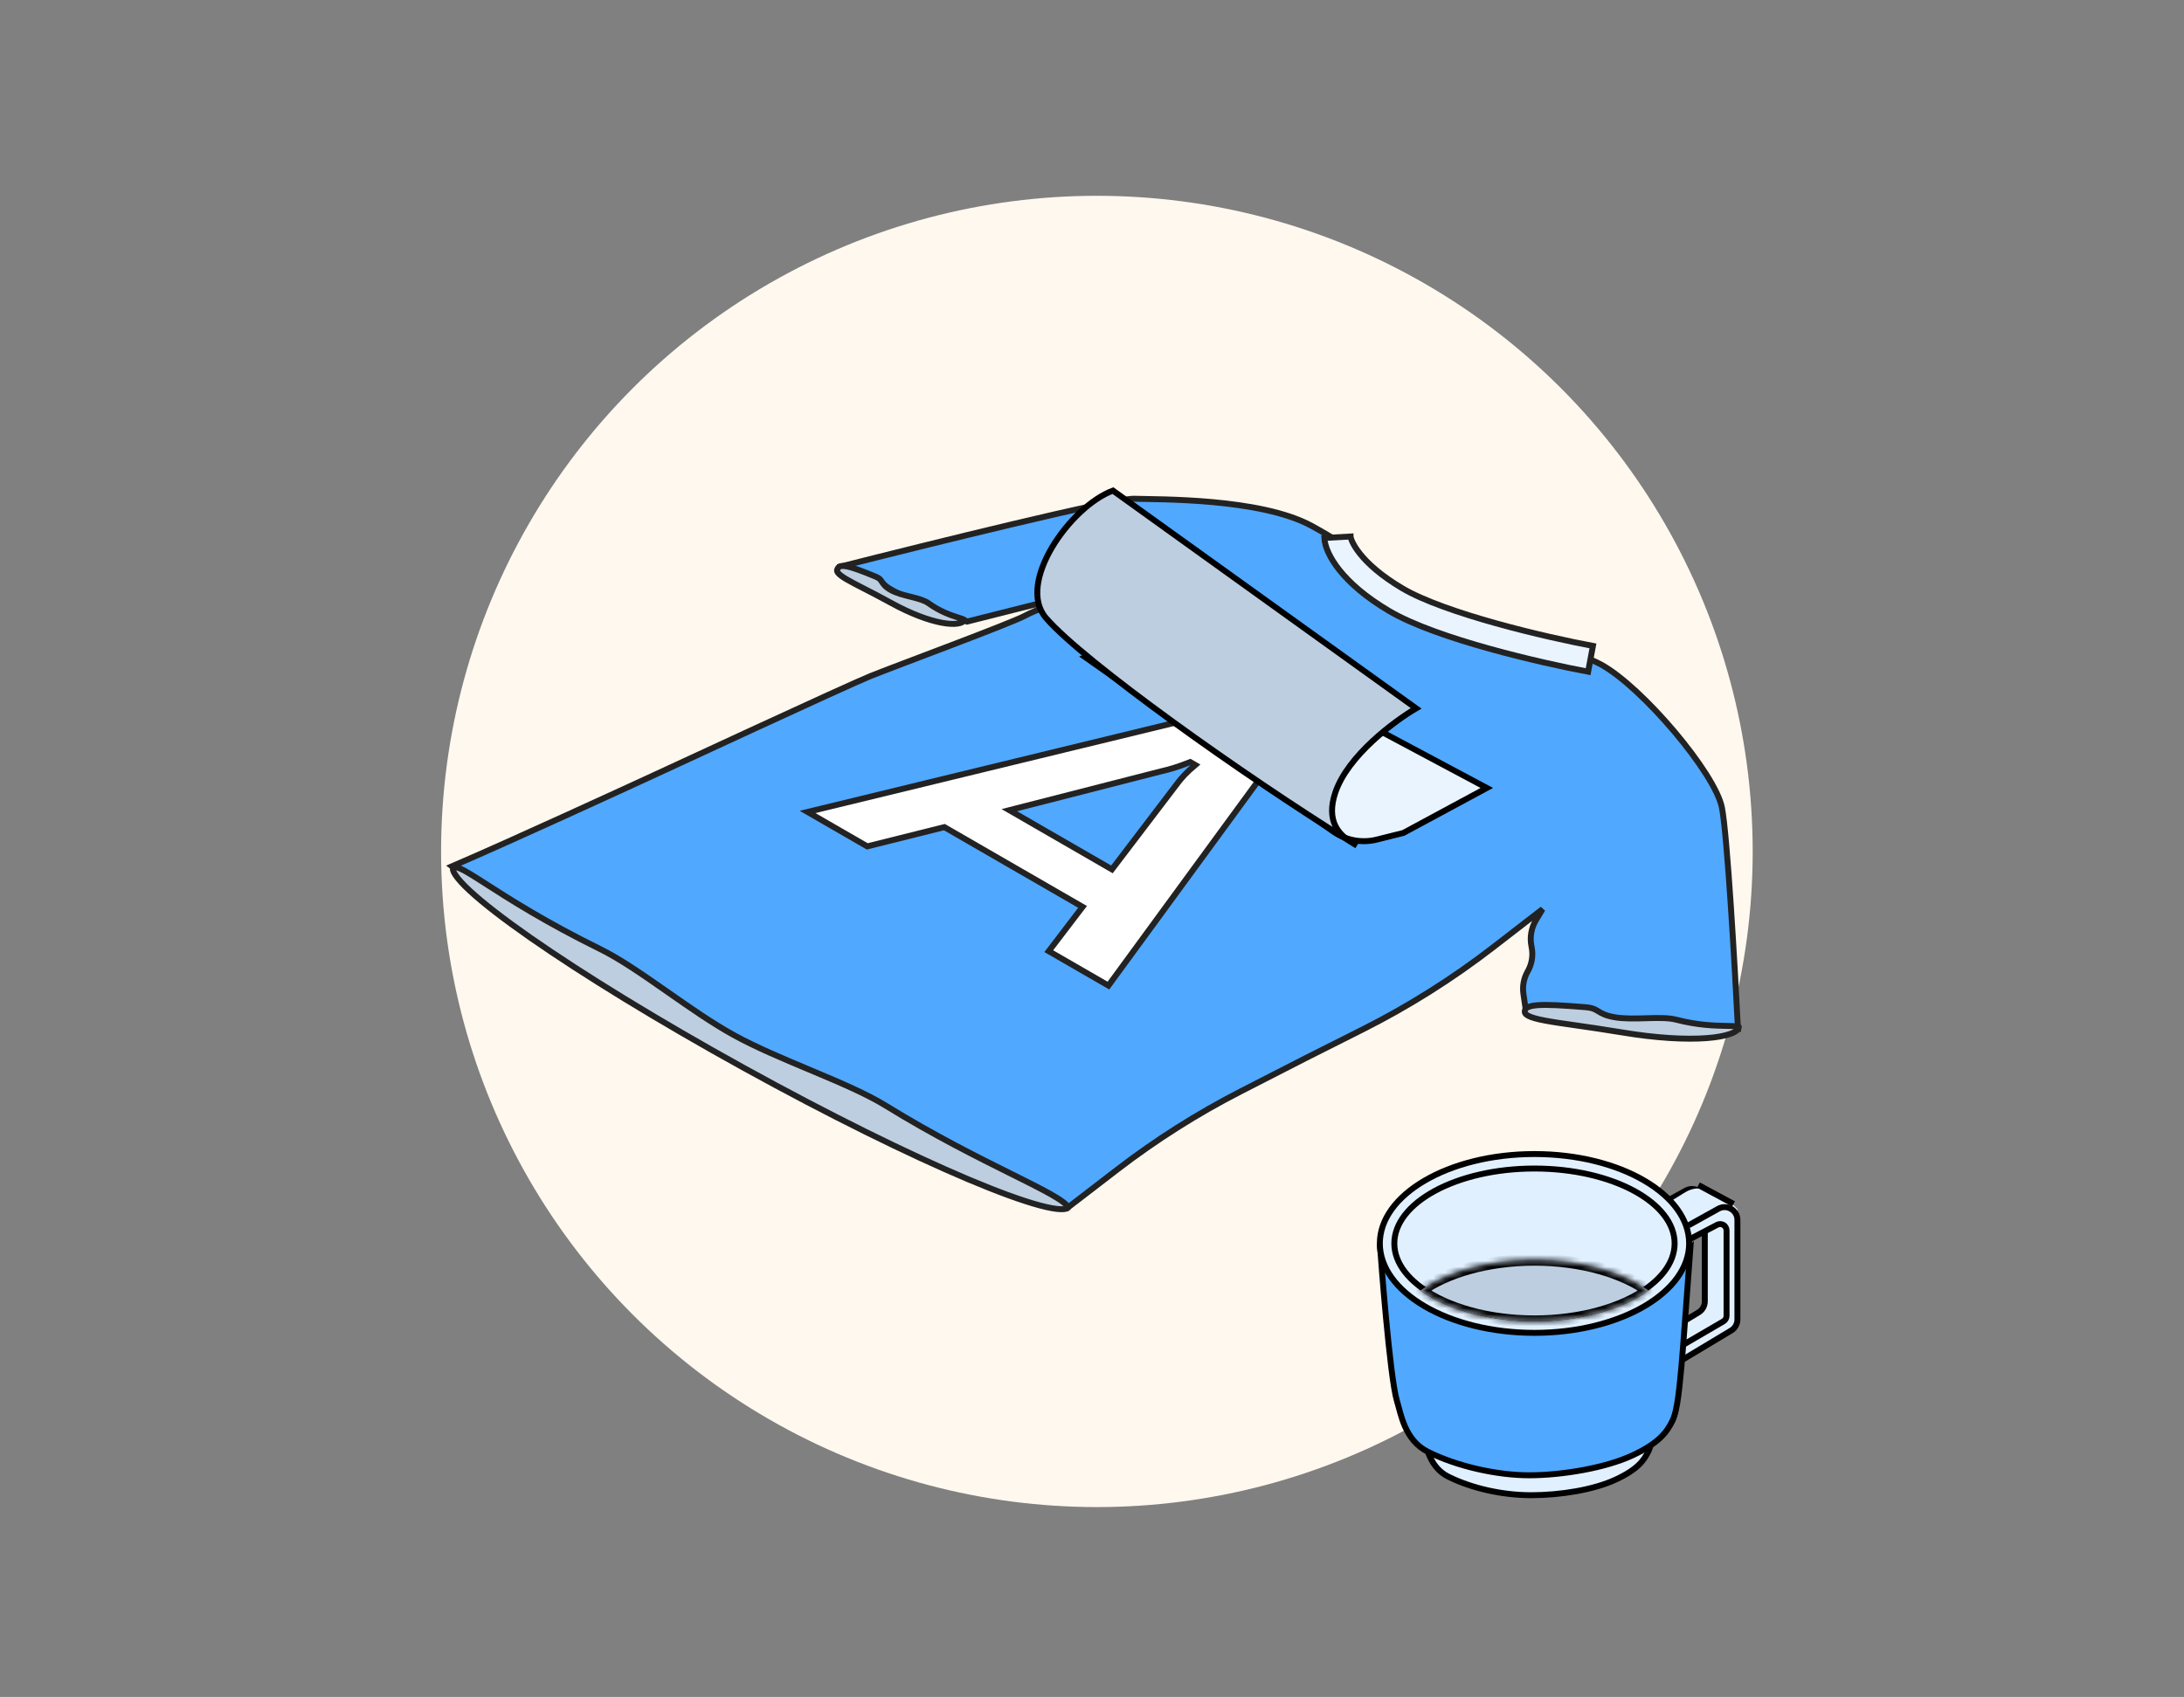 <svg width="368" height="286" viewBox="0 0 368 286" fill="none" xmlns="http://www.w3.org/2000/svg">
<rect x="0" y="0" width="368" height="286" fill="#808080" stroke="none"/>
<circle cx="184.824" cy="143.5" r="110.5" fill="#FFF8EE"/>
<path d="M287.257 220.253V206.821L290.004 206.211H290.92V222.39L283.594 226.664L283.899 222.695L287.257 220.253Z" fill="#E1F0FF"/>
<path d="M279.013 203.464L284.046 200.668C285.486 199.868 287.256 200.909 287.256 202.557V219.335C287.256 220.094 286.857 220.797 286.207 221.188L278.098 226.053" stroke="black"/>
<path d="M290.31 205.906L284.815 208.654L284.204 206.822L290.31 203.464L291.836 202.854L292.752 203.769V222.696L292.446 223.611L283.594 229.106L283.899 226.359L286.646 225.138L290.92 222.085V216.285V206.211L290.31 205.906Z" fill="#E1F0FF"/>
<path d="M284.208 206.517L281.762 202.293L283.986 200.925C285.3 200.117 286.945 200.07 288.303 200.803L291.535 202.548V202.854L284.208 206.517Z" fill="#E1F0FF"/>
<path d="M284.51 206.516L289.542 203.721C290.982 202.921 292.752 203.962 292.752 205.61V222.388C292.752 223.147 292.353 223.85 291.703 224.241L283.594 229.106" stroke="black"/>
<path d="M284.51 208.958L289.338 206.428C290.058 206.051 290.92 206.573 290.92 207.385V221.769C290.92 222.153 290.716 222.508 290.384 222.702L283.594 226.663" stroke="black"/>
<path d="M286.184 199.729L292.098 202.912" stroke="black"/>
<path d="M239.763 241.862C238.761 238.612 237.492 221.363 237.492 221.363L239.265 223.363L242.264 227.113L250.762 231.112L261.258 231.362L272.255 229.113L280.229 220.863C279.896 225.28 279.203 235.112 279.003 237.112C278.753 239.612 278.503 243.112 277.753 244.611C277.004 246.111 276.004 247.611 272.255 249.361C268.506 251.111 262.829 252 258.009 252C253.19 252 248.012 250.861 244.014 248.861C240.815 247.261 240.302 243.611 239.763 241.862Z" fill="#E1F0FF" stroke="black"/>
<path d="M235.387 236.127C234.163 232.158 232.613 211.095 232.613 211.095L234.779 213.537L238.442 218.116L248.821 223L261.642 223.305L275.074 220.558L284.813 210.484C284.406 215.877 283.56 227.884 283.316 230.327C283.011 233.379 282.705 237.653 281.789 239.484C280.874 241.316 279.653 243.148 275.074 245.285C270.495 247.421 263.168 248.642 257.674 248.642C252.179 248.642 245.463 247.116 240.579 244.674C236.671 242.72 236.046 238.263 235.387 236.127Z" fill="#51A8FF" stroke="black"/>
<path d="M284.616 209.568C284.616 213.617 281.813 217.374 277.084 220.146C272.368 222.911 265.819 224.637 258.558 224.637C251.297 224.637 244.748 222.911 240.032 220.146C235.303 217.374 232.5 213.617 232.5 209.568C232.5 205.52 235.303 201.763 240.032 198.991C244.748 196.226 251.297 194.5 258.558 194.5C265.819 194.5 272.368 196.226 277.084 198.991C281.813 201.763 284.616 205.52 284.616 209.568Z" fill="#E1F0FF" stroke="black"/>
<path d="M282.173 209.568C282.173 212.923 279.667 216.072 275.371 218.41C271.093 220.739 265.15 222.194 258.557 222.194C251.965 222.194 246.021 220.739 241.744 218.41C237.447 216.072 234.941 212.923 234.941 209.568C234.941 206.212 237.447 203.064 241.744 200.725C246.021 198.397 251.965 196.941 258.557 196.941C265.15 196.941 271.093 198.397 275.371 200.725C279.667 203.064 282.173 206.212 282.173 209.568Z" stroke="black"/>
<mask id="path-13-inside-1_931_7123" fill="white">
<path fill-rule="evenodd" clip-rule="evenodd" d="M239.348 217.506C243.752 214.353 250.718 212.316 258.558 212.316C266.397 212.316 273.363 214.353 277.768 217.506C273.363 220.66 266.397 222.696 258.558 222.696C250.718 222.696 243.752 220.66 239.348 217.506Z"/>
</mask>
<path fill-rule="evenodd" clip-rule="evenodd" d="M239.348 217.506C243.752 214.353 250.718 212.316 258.558 212.316C266.397 212.316 273.363 214.353 277.768 217.506C273.363 220.66 266.397 222.696 258.558 222.696C250.718 222.696 243.752 220.66 239.348 217.506Z" fill="#BDCEE0"/>
<path d="M239.348 217.506L238.765 216.693L237.63 217.506L238.765 218.319L239.348 217.506ZM277.768 217.506L278.35 218.319L279.486 217.506L278.35 216.693L277.768 217.506ZM239.93 218.319C244.121 215.319 250.865 213.316 258.558 213.316V211.316C250.571 211.316 243.384 213.386 238.765 216.693L239.93 218.319ZM258.558 213.316C266.25 213.316 272.995 215.319 277.186 218.319L278.35 216.693C273.732 213.386 266.545 211.316 258.558 211.316V213.316ZM277.186 216.693C272.995 219.694 266.25 221.696 258.558 221.696V223.696C266.545 223.696 273.732 221.626 278.35 218.319L277.186 216.693ZM258.558 221.696C250.865 221.696 244.121 219.694 239.93 216.693L238.765 218.319C243.384 221.626 250.571 223.696 258.558 223.696V221.696Z" fill="black" mask="url(#path-13-inside-1_931_7123)"/>
<path d="M108.95 131.216C106.793 132.203 86.027 141.78 76.15 146.011L89.938 156.66L123.746 176.844L179.89 203.548L188.235 197.133C194.775 192.105 201.758 187.684 209.099 183.922L219.904 178.385L229.618 173.494C237.378 169.587 244.747 164.945 251.622 159.632L259.917 153.221L258.82 155.046C258.017 156.381 257.742 157.968 258.051 159.495L258.077 159.627C258.36 161.027 258.124 162.481 257.413 163.72C256.756 164.864 256.503 166.195 256.694 167.5L257.115 170.376L292.842 173.375C292.318 162.888 291.045 140.757 290.143 136.125C289.015 130.336 276.689 115.757 269.741 111.979C262.794 108.201 237.29 103.784 233.892 99.686C230.494 95.588 229.687 93.349 221.002 88.626C212.318 83.904 195.057 84.194 191.08 84.057C187.899 83.948 156.461 91.713 141.14 95.609C143.192 95.974 147.636 97.071 149.001 98.534C150.367 99.996 158.864 103.296 162.942 104.764L183.022 99.704C180.335 100.644 174.512 102.773 172.708 103.773C170.453 105.022 150.739 112.306 146.702 113.936C142.665 115.567 111.647 129.981 108.95 131.216Z" fill="#51A8FF" stroke="#222222"/>
<path fill-rule="evenodd" clip-rule="evenodd" d="M225.71 96.1C224.08 94.061 223.232 92.128 223.15 90.67L227.564 90.421C227.564 90.421 227.564 90.421 227.564 90.421C227.564 90.422 227.566 90.444 227.574 90.487C227.582 90.532 227.596 90.594 227.618 90.674C227.664 90.834 227.74 91.048 227.862 91.311C228.106 91.839 228.515 92.529 229.163 93.339C230.456 94.957 232.669 97.012 236.294 99.154C239.835 101.247 245.851 103.317 252.128 105.064C258.341 106.795 264.578 108.148 268.407 108.861L267.597 113.207C263.66 112.473 257.296 111.093 250.942 109.323C244.652 107.572 238.134 105.376 234.045 102.96C230.04 100.593 227.392 98.204 225.71 96.1Z" fill="#E9F4FF" stroke="#222222"/>
<path d="M179.95 203.536C179.929 203.574 179.866 203.649 179.661 203.712C179.454 203.776 179.149 203.811 178.73 203.799C177.894 203.774 176.721 203.564 175.23 203.166C172.257 202.372 168.129 200.863 163.134 198.753C153.151 194.536 139.766 187.948 125.349 179.988C110.931 172.028 98.225 164.211 89.337 158.01C84.89 154.907 81.414 152.219 79.158 150.125C78.027 149.076 77.224 148.195 76.758 147.501C76.524 147.153 76.391 146.876 76.335 146.667C76.279 146.46 76.309 146.366 76.33 146.328C76.409 146.186 76.483 146.146 76.606 146.137C76.784 146.124 77.077 146.184 77.546 146.39C78.476 146.799 79.815 147.649 81.76 148.897C81.837 148.947 81.916 148.998 81.995 149.049C85.866 151.534 91.881 155.396 101.118 159.948C104.391 161.561 108.105 164.121 111.97 166.821C112.177 166.966 112.384 167.111 112.592 167.256C116.248 169.812 120.017 172.446 123.602 174.425C127.322 176.479 131.849 178.379 136.245 180.224C136.495 180.328 136.744 180.433 136.993 180.538C141.639 182.489 146.07 184.382 149.267 186.355C157.349 191.343 164.826 195.067 170.398 197.842C170.858 198.071 171.305 198.294 171.739 198.51C174.589 199.933 176.822 201.073 178.268 201.992C178.996 202.454 179.484 202.836 179.751 203.144C179.883 203.297 179.936 203.403 179.952 203.464C179.965 203.508 179.958 203.521 179.95 203.536Z" fill="#BDCEE0" stroke="#222222"/>
<path d="M162.503 104.522C162.372 104.758 162.043 104.992 161.365 105.098C160.698 105.202 159.788 105.163 158.664 104.951C156.423 104.527 153.441 103.431 150.093 101.583C148.396 100.646 146.913 99.883 145.663 99.241L145.6 99.209C144.374 98.579 143.388 98.073 142.634 97.628C141.854 97.167 141.396 96.812 141.177 96.511C141.076 96.372 141.042 96.266 141.037 96.182C141.031 96.098 141.05 95.988 141.135 95.835C141.255 95.617 141.398 95.502 141.598 95.442C141.824 95.374 142.162 95.364 142.679 95.461C143.719 95.656 145.251 96.236 147.546 97.182C147.907 97.332 148.109 97.469 148.24 97.591C148.374 97.714 148.458 97.841 148.578 98.027C148.582 98.033 148.585 98.039 148.589 98.044C148.706 98.227 148.852 98.455 149.088 98.697C149.333 98.948 149.659 99.201 150.134 99.463C151.059 99.974 152.259 100.277 153.353 100.554C153.423 100.571 153.493 100.589 153.561 100.606C154.763 100.911 155.786 101.194 156.422 101.65C158.451 103.106 160.243 103.688 161.409 104.061L161.442 104.072C161.72 104.161 161.948 104.234 162.138 104.305C162.334 104.378 162.453 104.435 162.523 104.482C162.518 104.493 162.511 104.506 162.503 104.522ZM162.567 104.516C162.567 104.516 162.567 104.516 162.566 104.515L162.567 104.516Z" fill="#BDCEE0" stroke="#222222"/>
<path d="M292.969 173.186C292.924 173.459 292.598 173.852 291.62 174.219C290.686 174.569 289.323 174.829 287.571 174.962C284.077 175.226 279.145 174.972 273.275 173.995C270.321 173.503 267.771 173.136 265.617 172.828L265.499 172.811C263.395 172.509 261.686 172.264 260.343 172.01C258.962 171.75 258.032 171.491 257.477 171.187C257.205 171.038 257.062 170.9 256.991 170.782C256.927 170.677 256.899 170.555 256.928 170.376C256.97 170.126 257.092 169.94 257.39 169.782C257.721 169.607 258.255 169.477 259.08 169.414C260.724 169.288 263.288 169.439 267.097 169.746C267.734 169.797 268.149 169.892 268.46 170.005C268.771 170.117 268.998 170.253 269.274 170.421L269.276 170.422C269.865 170.782 270.529 171.188 272.146 171.457C273.707 171.716 275.546 171.664 277.284 171.614C277.388 171.611 277.492 171.608 277.596 171.605C279.463 171.553 281.169 171.528 282.426 171.853C286.095 172.802 288.939 172.865 290.808 172.901C291.769 172.919 292.392 172.932 292.77 173.024C292.903 173.057 292.957 173.089 292.975 173.102C292.976 173.116 292.976 173.142 292.969 173.186ZM292.972 173.09C292.973 173.089 292.974 173.091 292.974 173.096C292.973 173.092 292.972 173.09 292.972 173.09Z" fill="#BDCEE0" stroke="#222222"/>
<path d="M182.241 153.065L182.41 152.843L182.113 152.672L159.422 139.572L159.128 139.402L158.746 139.497L146.131 142.648L136.078 136.844L204.888 120.127L215.793 126.423L186.767 166.11L176.716 160.307L182.241 153.065ZM195.624 130.002L195.613 130.004L195.603 130.007L170.887 136.335L170.071 136.544L170.702 136.908L186.727 146.16L187.361 146.526L187.721 146.052L198.607 131.746C199.239 130.976 199.864 130.217 201.399 128.929L200.548 128.437C198.313 129.325 197.003 129.682 195.624 130.002Z" fill="white" stroke="#222222"/>
<path d="M197.633 104.588L182.863 110.763L224.633 140.132C226.771 141.635 229.457 142.135 231.992 141.501L236.462 140.383L250.527 132.798L197.633 104.588Z" fill="#E9F4FF" stroke="black"/>
<path d="M176.25 104.155C171.178 98.284 180.31 85.382 187.528 82.685L238.616 119.382C234.955 121.52 227.106 127.349 225.006 133.557C223.354 138.441 225.715 140.644 227.454 141.791C227.722 141.958 227.987 142.122 228.251 142.285C228.398 142.373 228.529 142.452 228.64 142.524C228.511 142.445 228.381 142.365 228.251 142.285C228.017 142.145 227.744 141.983 227.454 141.791C209.604 130.699 182.65 111.562 176.25 104.155Z" fill="#BDCEE0" stroke="black"/>
</svg>
